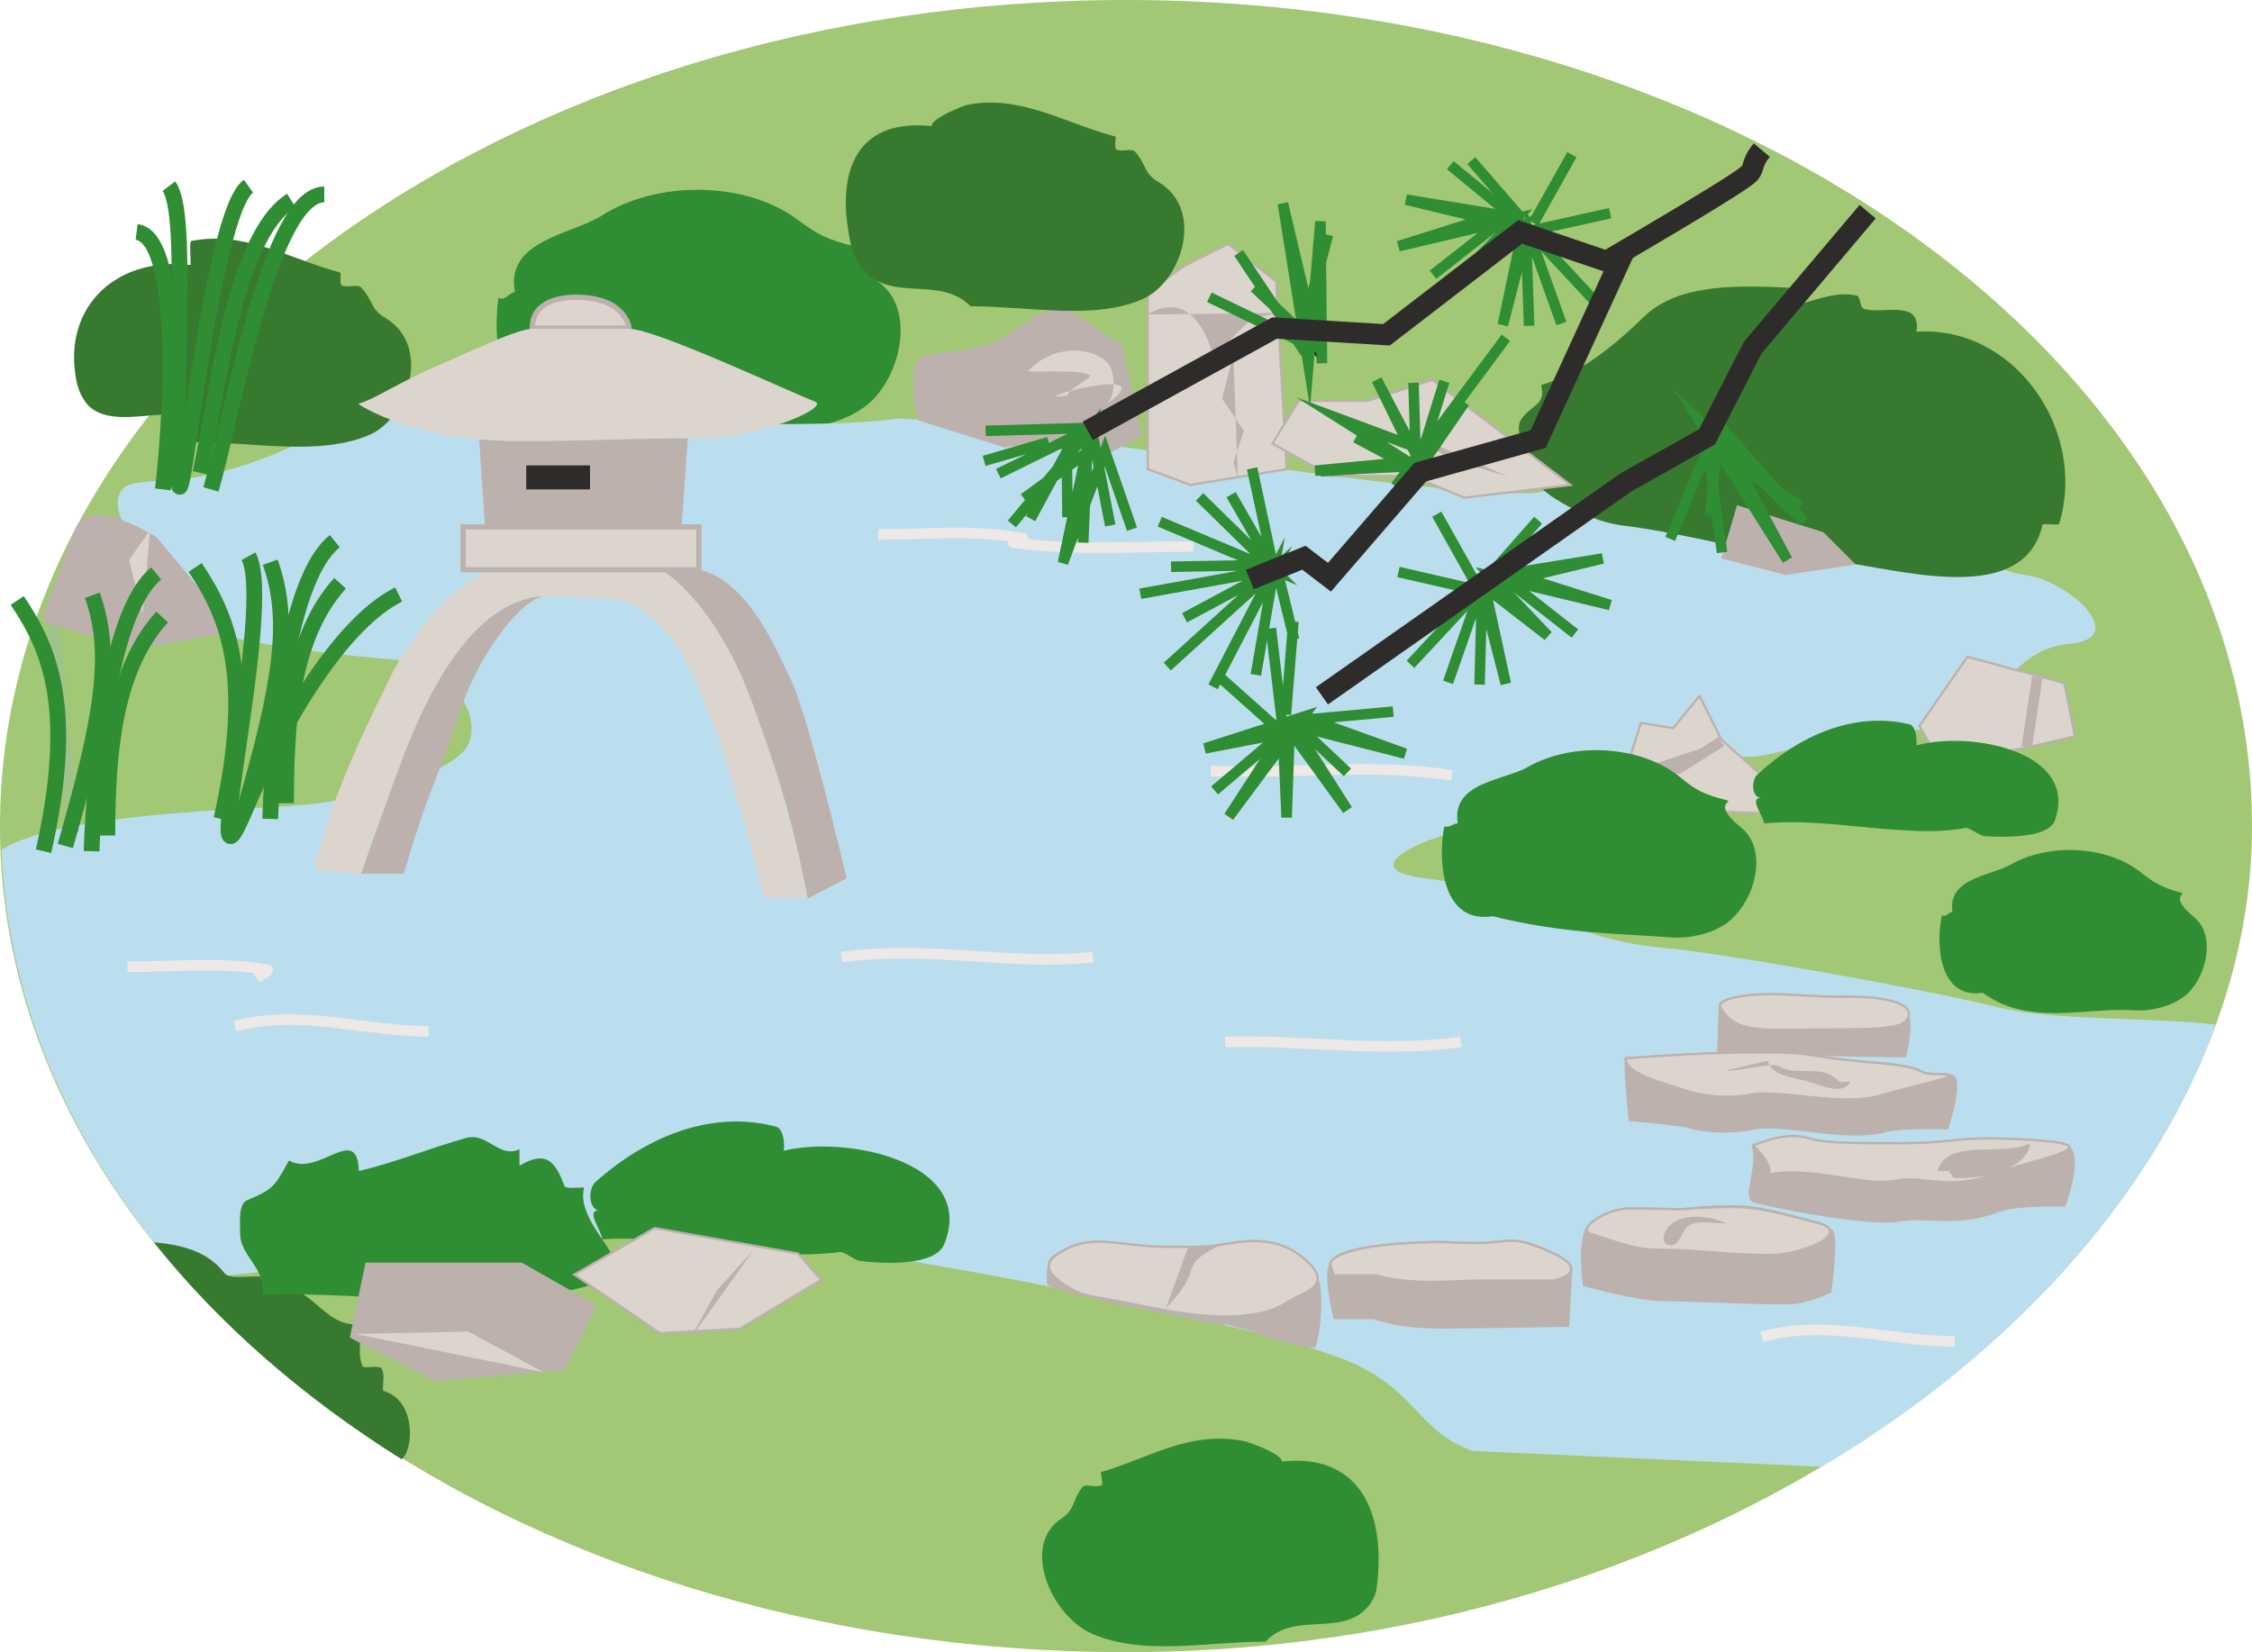 <svg height="211.296" viewBox="0 0 216 158.472" width="288" xmlns="http://www.w3.org/2000/svg"><path style="fill:#a2c775" d="M297.638 500c59.544 0 108-38.231 108-79.2 0-43.775-48.456-79.271-108-79.271s-108 35.496-108 79.272c0 43.632 48.456 79.2 108 79.2z" transform="translate(-189.638 -341.529)"/><path style="fill:#2f8d33" d="M244.142 380.84c-6.408 1.657-7.344-6.263-6.696-10.727.72.288 1.008-.504 1.584-.576-.936-4.968 5.4-5.472 8.352-7.344 5.184-3.312 13.68-3.384 18.792.432 1.728 1.296 2.808 1.944 5.688 2.592 1.08.216-1.944.36 2.16 3.456 3.024 2.232 2.376 7.704-.36 10.872-1.656 1.944-4.896 3.024-7.344 2.952-7.56-.144-15.48 3.24-22.68-1.656h.504z" transform="translate(-189.638 -341.529)"/><path style="fill:#bbdeee" d="M189.782 423.033c5.904-3.672 24.192-3.816 29.16-4.32 5.688-.504 13.896-3.024 15.48-5.544 1.584-2.592-1.08-7.776-6.768-8.352-5.616-.432-20.016-2.016-22.032-4.536-2.088-2.592-1.08-7.2-2.592-7.2s-3.6-4.68-.504-5.184c3.096-.504 4.608 0 9.792-1.512 5.112-1.584 5.616-2.592 11.232-4.176 5.688-1.512 33.984 0 38.664 0 4.536 0 9.72 0 13.32-.504 3.6-.504 55.44 8.424 62.064 6.984 6.696-1.296 27.72 4.392 33.912 4.392s8.208 3.024 12.384 3.6c4.104.504 10.296 6.12 4.104 6.624-6.192.576-6.696 7.704-14.904 8.28-8.28.432-13.392 2.52-15.408 2.52-2.088 0-8.28 1.008-13.392 2.52-5.184 1.584-3.6 2.592-10.296 3.672-6.624.864-15.408 4.536-7.704 5.472 7.704 1.008 8.712 1.584 11.304 3.096 2.592 1.584 6.192 3.096 11.808 3.6 5.688.504 25.704 4.104 31.896 5.688 5.328 1.296 14.616.936 20.88 1.656-6.048 16.488-19.44 31.464-37.8 42.408l-33.48-1.512c-5.688-2.016-5.328-6.336-13.32-9.144-8.64-3.024-16.56-3.96-23.04-5.688-6.912-1.728-32.328-6.12-38.52-6.12-5.616 0-37.872 3.24-48.528 4.608-10.656-11.952-17.136-26.136-17.712-41.328z" transform="translate(-189.638 -341.529)"/><path style="fill:#37792e" d="M197.126 378.249c-.072.72.504 1.512.72 1.872 2.808 3.672 11.088-1.656 10.584 3.816 5.688 0 11.88 1.368 16.704-.72 3.672-1.656 5.904-8.496 1.512-11.16-1.512-.864-1.152-1.656-2.376-2.952-.36-.36-1.368.072-1.872-.216-.216-.216 0-1.224-.144-1.224-4.824-1.296-9.144-4.032-14.256-3.024-.216.072-.072 1.44-.072 2.304-7.488-.864-12.672 4.464-10.8 11.808v-.504zm138.672 6.84c-.144-1.08-.864-2.52-.216-3.384.936-1.368 2.376-1.296 1.872-3.24 3.96-1.152 7.344-4.104 9.864-6.552 3.384-3.312 9.432-3.024 14.832-2.736-.072.648.288 1.44.432 1.44 1.8-.504 3.456-1.152 5.184-.72.288.072.288 1.08.576 1.224 1.728.648 5.616-1.008 5.112 2.232 9.432-.648 16.416 9.504 13.68 18.432-.072.144-1.584-.072-1.584.072-1.944 8.424-15.048 3.816-21.312 3.312-6.264-.432-12.456-2.448-19.008-3.24-2.232-.288-4.536-1.368-6.48-2.592-1.008-.648-2.736-2.088-2.952-4.248zm-107.64 96.408c1.152-.864 1.44-5.616-1.728-6.552-.216-.072.216-1.656-.216-2.16-.36-.36-1.656.072-1.8-.216-.504-1.152-.144-2.592-.144-4.032-3.888.504-4.896-4.752-8.712-3.024 0-.576.072-1.368-.144-1.368-1.368-.504-3.6.288-4.248-.504-1.728-2.232-4.392-2.736-6.768-2.952 6.336 7.92 14.328 14.904 23.76 20.808z" transform="translate(-189.638 -341.529)"/><path style="fill:#2f8d33" d="M212.678 460.04c0-1.295-.216-2.951.648-3.383 2.592-1.08 2.664-1.368 4.032-3.816 2.808 1.656 6.552-3.672 6.696 1.008 3.456-.792 6.696-2.16 10.296-3.168 2.016-.576 3.168 2.016 5.112 1.08v1.584c2.664-1.584 3.456-.288 4.32 1.944.144.288 1.152.144 1.872.144-.936 3.816 5.832 7.704 1.8 9-10.368 3.456-21.744.864-32.688 1.296.504-2.376-1.944-3.6-2.088-5.688z" transform="translate(-189.638 -341.529)"/><path style="fill:#2f8d33" d="M247.166 457.665c-1.152-.144-1.08-2.16-.432-2.736 4.824-4.32 11.088-6.984 17.352-5.328.576.144.864 1.368.72 2.304 6.336-1.512 18.504 1.224 15.408 8.928-.72 1.944-4.968 2.016-7.92 1.656-.648 0-1.656-.936-2.088-.864a32.484 32.484 0 0 1-6.984.072c-5.256-.432-10.44-1.656-15.84-1.296.072-.648-1.728-2.952-.216-2.736z" transform="translate(-189.638 -341.529)"/><path style="fill:none;stroke:#2f8d33;stroke-width:1.512;stroke-miterlimit:10.433" d="M213.47 359.385c-3.6 2.592-6.408 32.976-6.696 28.368-.504-9.792 1.008-25.776-.936-28.368m3.024 27.504c1.512-6.696 3.096-22.608 8.712-26.136" transform="translate(-189.638 -341.529)"/><path style="fill:none;stroke:#2f8d33;stroke-width:1.512;stroke-miterlimit:10.433" d="M209.87 388.473c2.088-7.2 5.688-28.296 10.872-28.296m-15.48 28.296c1.008-8.712 1.512-24.192-2.52-24.696" transform="translate(-189.638 -341.529)"/><path style="fill:#bcb1ad" d="M277.694 381.849s-1.44-5.688.576-6.192c2.016-.504 5.616-.504 7.2-1.512 1.512-1.008 5.616-3.6 5.616-3.6l6.192 4.104 1.872 8.712-3.96 2.088-4.104-1.584-5.112.576z" transform="translate(-189.638 -341.529)"/><path style="fill:#dcd5ce;stroke:#bcb1ad;stroke-width:.216;stroke-miterlimit:10.433" d="m299.726 386.529 4.104 1.512 9.216-1.512-1.008-18-4.608-3.6-4.176 2.088-3.528 2.52z" transform="translate(-189.638 -341.529)"/><path style="fill:#bcb1ad" d="M299.654 371.697c4.896-2.88 6.336 4.032 6.336 4.032l3.672-3.6 2.52-.576zm8.28 3.888-1.08 4.176 2.088 3.096-1.008 3.024.432 1.368z" transform="translate(-189.638 -341.529)"/><path style="fill:#dcd5ce;stroke:#bcb1ad;stroke-width:.216;stroke-miterlimit:10.433" d="m311.678 384.08 2.52-4.103h6.624l6.192-2.016 13.248 10.08-10.152 1.224-5.112-2.088h-7.704z" transform="translate(-189.638 -341.529)"/><path style="fill:#bcb1ad" d="m323.63 382.569 5.4 3.096 5.256 1.584zm31.104 12.528 1.512-5.112 8.28 2.592 3.096 3.096-6.696 1.008zm6.192 1.583 3.528-4.103z" transform="translate(-189.638 -341.529)"/><path style="fill:#dcd5ce;stroke:#bcb1ad;stroke-width:.216;stroke-miterlimit:10.433" d="m373.742 411.153 4.608-6.624 9.288 2.52 1.008 5.112-4.68 1.08-8.208 1.512zM344.438 419l15.408.577.576-2.016-5.688-5.112-2.088-4.176-2.52 3.096-3.096-.504z" transform="translate(-189.638 -341.529)"/><path style="fill:#bcb1ad" d="m345.446 415.76 5.184-.503 4.104-2.592z" transform="translate(-189.638 -341.529)"/><path style="fill:none;stroke:#bcb1ad;stroke-width:1.008;stroke-miterlimit:10.433" d="m345.446 415.76 5.184-.503 4.104-2.592" transform="translate(-189.638 -341.529)"/><path style="fill:#dcd5ce;stroke:#bcb1ad;stroke-width:.216;stroke-miterlimit:10.433" d="m266.174 461.769 2.232 2.52-7.776 4.68-7.704.432-8.208-5.616 7.704-4.464z" transform="translate(-189.638 -341.529)"/><path style="fill:#bcb1ad" d="m255.806 469.977 2.592-4.68 3.6-3.96zm-24.408 4.032 12.384-1.08 3.096-6.192-7.2-4.104h-14.976l-1.512 7.2z" transform="translate(-189.638 -341.529)"/><path style="fill:#dcd5ce" d="m223.694 469.473 10.872-.216 7.2 3.888z" transform="translate(-189.638 -341.529)"/><path style="fill:none;stroke:#eee9e7;stroke-width:1.008;stroke-miterlimit:10.433" d="M201.878 434.265c4.536 0 8.928-.504 13.392.288.288.072-.576.504-1.008.792m-2.088 4.608c6.264-1.656 12.384.504 18.576.504m39.6-7.128c8.64-1.152 16.128.864 24.12 0m12.672 8.136c7.344-.216 15.264 1.08 22.608 0m-23.976-25.992c7.632.36 15.408-.792 23.112.432m-55.008-23.112c4.608 0 9.216-.504 13.824.36.504.144-1.224.432-.864.432 5.832.792 11.52.36 17.28.36" transform="translate(-189.638 -341.529)"/><path style="fill:#37792e" d="M271.43 365.217c-.072.72.504 1.512.72 1.872 2.808 3.672 7.488.72 10.584 3.816 5.688 0 11.952 1.368 16.56-.72 3.672-1.656 5.904-8.496 1.512-11.16-1.512-.864-1.152-1.656-2.304-2.952-.36-.36-1.296.072-1.8-.216-.216-.216 0-1.224-.072-1.224-4.896-1.296-9.216-4.104-14.328-3.024-.216.072-3.312 1.224-3.312 2.016-7.488-.792-9.432 4.752-7.56 12.096v-.504z" transform="translate(-189.638 -341.529)"/><path style="fill:#2f8d33" d="M333.062 429.369c-5.112 1.008-5.544-5.184-4.896-8.568.576.144.792-.288 1.296-.288-.648-3.96 4.392-4.104 6.696-5.4 4.248-2.448 10.872-2.16 14.688 1.008 1.296 1.08 2.088 1.584 4.392 2.16.792.216-1.584.216 1.44 2.664 2.304 1.872 1.584 6.12-.648 8.424-1.296 1.512-3.888 2.16-5.832 2.088-5.904-.432-10.584-.36-17.568-2.088h.432zm25.56-11.304c-1.08 0-.936-1.728-.504-2.16 3.96-3.744 9.288-6.192 14.688-4.896.504.144.72 1.152.648 2.016 5.328-1.44 15.696.648 13.248 7.272-.648 1.512-4.248 1.584-6.696 1.44-.504-.072-1.44-.792-1.8-.792-2.088.36-4.032.36-5.976.216-4.464-.216-8.856-1.08-13.392-.648 0-.648-1.584-2.52-.216-2.448z" transform="translate(-189.638 -341.529)"/><path style="fill:#dcd5ce;stroke:#bcb1ad;stroke-width:.504;stroke-miterlimit:10.433" d="M240.686 372.993c0-2.016 1.728-3.024 4.536-2.952 4.464.144 4.752 2.952 4.752 2.952z" transform="translate(-189.638 -341.529)"/><path style="fill:#bcb1ad" d="m235.574 383.289.576 8.64c7.704 1.008 14.688.72 18.864.072l.648-9.144s-2.592.432-6.696.432h-13.392z" transform="translate(-189.638 -341.529)"/><path style="fill:#2d2c2b" d="M246.23 388.473v-2.304h-6.12v2.304z" transform="translate(-189.638 -341.529)"/><path style="fill:#dcd5ce" d="M219.806 424.977c1.512-7.128 5.544-14.976 7.56-19.08 2.088-4.104 6.768-9.288 9.792-9.792 3.024-.504 12.312-1.512 15.912 0 3.6 1.584 5.472 4.68 8.64 12.528 2.664 6.624 5.544 19.008 5.544 19.008h-4.392c-1.584-7.056-5.184-20.16-8.928-24.984-2.592-3.168-4.32-3.6-6.408-3.744-3.168-.216-6.408-.288-8.28.288-3.96 1.368-7.704 8.28-10.296 13.896-2.592 5.616-4.68 12.24-4.68 12.24z" transform="translate(-189.638 -341.529)"/><path style="fill:#bcb1ad" d="M228.374 425.337c1.368-4.68 2.088-6.624 3.672-10.728 1.512-4.032 2.376-8.208 5.976-12.816 2.304-2.952 3.744-3.096 3.744-3.096-6.912.504-11.088 9.36-13.392 15.264-1.728 4.536-4.104 11.376-4.104 11.376zm28.296-29.16c4.608 1.008 7.2 7.2 8.712 10.296 1.584 3.096 4.824 16.632 5.472 19.296l-3.744 1.944c-1.512-8.136-3.384-13.464-5.328-18.792-3.6-9.864-8.712-12.744-8.712-12.744z" transform="translate(-189.638 -341.529)"/><path style="fill:#dcd5ce;stroke:#bcb1ad;stroke-width:.504;stroke-miterlimit:10.433" d="M256.67 396.177v-4.104h-22.608v4.104z" transform="translate(-189.638 -341.529)"/><path style="fill:#dcd5ce" d="M223.982 380.265c1.584-.432 3.96-2.088 7.488-3.6 3.672-1.584 7.776-3.6 9.288-3.6h9.216c2.592 0 15.984 6.336 17.856 6.984 1.368.648-5.688 3.6-11.304 3.528-4.68-.072-15.12.432-18.864.216-9-.288-13.68-3.528-13.68-3.528z" transform="translate(-189.638 -341.529)"/><path style="fill:none;stroke:#2f8d33;stroke-width:1.008;stroke-miterlimit:10.433" d="m325.07 386.097-8.784.648" transform="translate(-189.638 -341.529)"/><path style="fill:#2d2c2b;stroke:#2f8d33;stroke-width:1.008;stroke-miterlimit:10.433" d="m353.222 383 1.584 11.52z" transform="translate(-189.638 -341.529)"/><path style="fill:#2d2c2b" d="m353.654 390.993.792-8.136 6.624 12.384-8.352-13.248 9.936 9.576-8.928-10.224z" transform="translate(-189.638 -341.529)"/><path style="fill:none;stroke:#2f8d33;stroke-width:1.008;stroke-miterlimit:10.433" d="m353.654 390.993.792-8.136 6.624 12.384-8.352-13.248 9.936 9.576-8.928-10.224m-.216 3.095-3.672 8.785" transform="translate(-189.638 -341.529)"/><path style="fill:none;stroke:#2f8d33;stroke-width:1.008;stroke-miterlimit:10.433" d="M354.734 385.305c-.144-.36 7.632 4.824 7.632 4.824m-37.44 15.12 6.768-7.272 7.416-6.192" transform="translate(-189.638 -341.529)"/><path style="fill:none;stroke:#2f8d33;stroke-width:1.008;stroke-miterlimit:10.433" d="m328.526 406.977 3.168-9.072 2.376 9.216-2.016-9.288 6.048 4.68-5.4-5.688 11.376 2.736-9.576-3.024 8.856-1.44-11.664 2.808m-4.248-7.056 3.672 6.552m.504.792-7.848-1.8m16.92 5.904-7.344-5.76m3.816-5.112-4.752 5.4m-.864 10.368.216-8.208m-6.768 3.095 6.264-4.751" transform="translate(-189.638 -341.529)"/><path style="fill:#2d2c2b" d="m311.534 401.793 1.152 9.72z" transform="translate(-189.638 -341.529)"/><path style="fill:none;stroke:#2f8d33;stroke-width:1.008;stroke-miterlimit:10.433" d="m311.534 401.793 1.152 9.72" transform="translate(-189.638 -341.529)"/><path style="fill:#2d2c2b" d="m306.71 406.545 5.976 5.328z" transform="translate(-189.638 -341.529)"/><path style="fill:none;stroke:#2f8d33;stroke-width:1.008;stroke-miterlimit:10.433" d="m306.71 406.545 5.976 5.328m0 0-7.488 1.44 9.432-3.024-7.128 9.576 5.184-7.992.36 8.064.288-8.352 5.544 7.632-5.184-8.136 10.728 2.736-9.792-3.528m-1.656-.216.72-8.928m9.576 8.64-8.64.792m4.248 5.04-4.896-4.608m-7.848 6.336 5.616-4.752" transform="translate(-189.638 -341.529)"/><path style="fill:#2d2c2b;stroke:#2f8d33;stroke-width:1.008;stroke-miterlimit:10.433" d="m323.486 388.185 10.584-14.256z" transform="translate(-189.638 -341.529)"/><path style="fill:none;stroke:#2f8d33;stroke-width:1.008;stroke-miterlimit:10.433" d="m328.166 378.105-2.376 7.632-4.104-7.776 3.024 6.192-6.408-2.376 7.056 4.464-9.576.432 10.008-.936m-.576-7.488.216 7.344m4.68-5.473-4.248 6.193m-6.192-2.808 6.192 3.312" transform="translate(-189.638 -341.529)"/><path style="fill:#2d2c2b" d="m309.734 386.457 2.088 9.72-7.128-6.984 7.128 6.984-10.944-4.608 10.944 4.608-12.816 2.304 12.816-2.304-10.224 9.288 10.224-9.288-5.832 11.232 5.832-11.232-1.728 10.08 1.728-10.08z" transform="translate(-189.638 -341.529)"/><path style="fill:none;stroke:#2f8d33;stroke-width:1.008;stroke-miterlimit:10.433" d="m309.734 386.457 2.088 9.72-7.128-6.984 7.128 6.984-10.944-4.608 10.944 4.608-12.816 2.304 12.816-2.304-10.224 9.288 10.224-9.288-5.832 11.232 5.832-11.232-1.728 10.08 1.728-10.08m1.944 6.696-1.512-6.192m-9 4.104 6.984-3.744m-8.28-1.152 8.352-.144m-2.592-6.768 3.312 5.76m-26.856-11.88 10.152-.288-8.928 4.392 8.928-4.392-7.632 9.216 7.632-9.216-2.736 12.96 4.032-10.728 2.592 7.488-2.592-7.488m-3.672-1.008.072 7.344m1.512 2.448.432-9.936m-5.472 7.631 4.608-8.567m-5.256 6.624 5.832-4.248m-9.648.648 6.192-1.8m5.904 7.992-1.8-9.288" transform="translate(-189.638 -341.529)"/><path style="fill:#2d2c2b;stroke:#2f8d33;stroke-width:1.008;stroke-miterlimit:10.433" d="m314.846 375.369-6.408-9.576z" transform="translate(-189.638 -341.529)"/><path style="fill:#2d2c2b" d="m309.95 369.105 5.976 5.616-3.24-13.68 2.448 15.408 1.152-13.68.144 13.608z" transform="translate(-189.638 -341.529)"/><path style="fill:none;stroke:#2f8d33;stroke-width:1.008;stroke-miterlimit:10.433" d="m309.95 369.105 5.976 5.616-3.24-13.68 2.448 15.408 1.152-13.68.144 13.608m-2.304-2.232-8.496-4.104" transform="translate(-189.638 -341.529)"/><path style="fill:none;stroke:#2f8d33;stroke-width:1.008;stroke-miterlimit:10.433" d="M314.486 372.633c.216.432 2.52-8.568 2.52-8.568m25.92 6.695-6.768-7.271-7.416-6.12" transform="translate(-189.638 -341.529)"/><path style="fill:none;stroke:#2f8d33;stroke-width:1.008;stroke-miterlimit:10.433" d="m339.398 372.56-3.24-9.071-2.376 9.216 1.944-9.288-6.048 4.68 5.4-5.616-11.304 2.664 9.576-3.024-8.856-1.44 11.664 2.808m4.248-7.129-3.672 6.553m-.432.792 7.776-1.728m-16.992 5.903 7.344-5.76m-3.672-5.183 4.68 5.4m.864 10.44-.288-8.208" transform="translate(-189.638 -341.529)"/><path style="fill:none;stroke:#2d2c2b;stroke-width:2.016;stroke-miterlimit:10.433" d="m293.966 382.857 17.928-9.864 10.728.648 12.816-9.864 8.28 2.808s11.88-6.912 13.464-8.208c.864-.648.288-1.08 1.44-2.448" transform="translate(-189.638 -341.529)"/><path style="fill:none;stroke:#2d2c2b;stroke-width:2.016;stroke-miterlimit:10.433" d="m309.518 397.113 5.184-2.088 2.448 1.872 8.712-10.08 11.304-3.168 8.424-18.36m-29.16 42.984 29.232-20.52 7.704-4.32 4.392-8.568 11.016-13.032" transform="translate(-189.638 -341.529)"/><path style="fill:none;stroke:#eee9e7;stroke-width:1.008;stroke-miterlimit:10.433" d="M358.622 469.76c6.192-1.727 12.312.433 18.504.433" transform="translate(-189.638 -341.529)"/><path style="fill:#2f8d33" d="M380.006 436.713c-4.32.864-4.752-4.464-4.104-7.416.36.288.648-.288 1.008-.288-.504-3.312 3.744-3.456 5.688-4.608 3.6-2.016 9.288-1.8 12.528.936 1.08.792 1.728 1.296 3.672 1.8.72.216-1.296.216 1.296 2.376 1.944 1.584 1.368 5.184-.504 7.2-1.224 1.224-3.384 1.8-5.04 1.728-4.896-.36-10.296 1.656-14.904-1.8.072 0 .216 0 .36.072z" transform="translate(-189.638 -341.529)"/><path style="fill:none;stroke:#a0c38d;stroke-width:1.008;stroke-miterlimit:10.433" d="m194.606 399.777 2.088 21.6" transform="translate(-189.638 -341.529)"/><path style="fill:#bcb1ad" d="M193.598 401.073s1.944-5.328 3.24-8.784c1.296-3.456 7.848.792 7.848.792l7.488 9-9.648 1.728z" transform="translate(-189.638 -341.529)"/><path style="fill:#dcd5ce" d="m204.038 392.36-2.016 2.88s1.512 6.12 1.296 5.185z" transform="translate(-189.638 -341.529)"/><path style="fill:none;stroke:#bcb1ad;stroke-width:1.008;stroke-miterlimit:10.433" d="m385.046 406.473-1.008 6.696" transform="translate(-189.638 -341.529)"/><path style="fill:#bcb1ad;stroke:#bcb1ad;stroke-width:.216;stroke-miterlimit:10.433" d="M340.334 463.137c-.072-.36-.504-.792-1.656-1.368-4.176-1.944-4.176-1.008-7.272-1.008-3.024 0-2.52-.216-6.624 0-7.632.432-7.344 1.872-7.344 1.872-1.008.576.216 5.328.216 5.328h3.744c3.456 1.152 6.768.864 9.576.864 2.52 0 9.072-.144 9.072-.144z" transform="translate(-189.638 -341.529)"/><path style="fill:#dcd5ce;stroke:#bcb1ad;stroke-width:.216;stroke-miterlimit:10.433" d="M317.582 463.857h4.032c3.672 1.008 7.272.504 9.792.504h7.272s3.744-.792 0-2.592c-4.176-1.944-4.176-1.008-7.272-1.008-3.024 0-2.52-.216-6.624 0-7.704.432-7.56 2.016-7.56 2.016z" transform="translate(-189.638 -341.529)"/><path style="fill:#bcb1ad" d="M307.142 468.537s-17.208-3.168-16.992-3.96c0-.288 0-1.368.072-1.656 0-.792 1.008-1.224 1.656-1.584 2.736-1.44 5.472-.216 9.432-.216 4.536 0 3.6.072 6.984-.432 3.24-.432 5.184.36 6.912 2.088.504.504.72.936.72 1.296.144.36.288.792.288 1.224.216 3.6-.504 5.4-.504 5.4s-.936.144-5.616-1.368z" transform="translate(-189.638 -341.529)"/><path style="fill:none;stroke:#bcb1ad;stroke-width:.216;stroke-miterlimit:10.433" d="M307.142 468.537s-17.208-3.168-16.992-3.96c0-.288 0-1.368.072-1.656 0-.792 1.008-1.224 1.656-1.584 2.736-1.44 5.472-.216 9.432-.216 4.536 0 3.6.072 6.984-.432 3.24-.432 5.184.36 6.912 2.088.504.504.72.936.72 1.296.144.36.288.792.288 1.224.216 3.6-.504 5.4-.504 5.4s-.936.144-5.616-1.368" transform="translate(-189.638 -341.529)"/><path style="fill:#dcd5ce;stroke:#bcb1ad;stroke-width:.216;stroke-miterlimit:10.433" d="M291.374 464.505c1.872 1.296 2.16 1.224 5.4 1.8 3.024.576 3.384.72 6.12 1.152 5.688.864 8.784 0 10.296-1.08 1.368-.864 4.176-1.44 2.088-3.6-1.728-1.728-3.744-2.52-6.984-2.088-3.312.504-2.376.432-6.912.432-3.96 0-6.696-1.224-9.504.216-.936.576-2.88 1.44-.504 3.168z" transform="translate(-189.638 -341.529)"/><path style="fill:#bcb1ad" d="m303.614 461.12-2.16 5.905c4.032-4.176.864-3.888 5.184-6.048-1.008 0-3.024.144-3.024.144z" transform="translate(-189.638 -341.529)"/><path style="fill:#bcb1ad;stroke:#bcb1ad;stroke-width:.216;stroke-miterlimit:10.433" d="M372.662 438.873c0-1.08-2.016-1.728-5.4-1.728-4.176.072-6.912-.432-9.936-.144-3.096.36-2.736 1.08-2.736 1.08l-.144 4.392c4.032-.216 2.304-.216 6.984.072 4.752.288 10.944.288 10.944.288s.648-2.664.288-3.96z" transform="translate(-189.638 -341.529)"/><path style="fill:#dcd5ce;stroke:#bcb1ad;stroke-width:.216;stroke-miterlimit:10.433" d="M354.59 438.08c1.152 1.873 2.304 2.305 6.984 2.233 4.392-.144 9.792.216 10.8-.792 1.296-1.368-.936-2.376-5.112-2.376-4.176.072-6.912-.504-9.936-.144-3.096.36-2.736 1.08-2.736 1.08z" transform="translate(-189.638 -341.529)"/><path style="fill:#bcb1ad;stroke:#bcb1ad;stroke-width:.216;stroke-miterlimit:10.433" d="M376.766 444.705c-.072-.072-.432-.144-1.008-.144-3.096 0-.216-.648-6.912-1.152-6.696-.576-4.392-.936-10.512-.936-6.192 0-12.744.648-12.744.648-.072.144-.072-.144 0 0-.144.576.36 5.832.36 5.832s4.752.432 5.616.648c1.512.504 3.96.648 6.552.144 2.52-.504 8.712 1.296 12.312.288 1.44-.432 5.976-.288 5.976-.288s1.656-4.896.36-5.04z" transform="translate(-189.638 -341.529)"/><path style="fill:#dcd5ce;stroke:#bcb1ad;stroke-width:.216;stroke-miterlimit:10.433" d="M345.59 443.049c-.144 1.512 3.96 2.448 5.544 3.024 1.512.504 3.96.936 6.552.432 2.52-.504 8.568 1.152 12.168.144 3.6-1.08 9-2.088 5.904-2.088s-.216-.648-6.912-1.152c-6.696-.576-4.392-.936-10.512-.936-6.192 0-12.744.576-12.744.576z" transform="translate(-189.638 -341.529)"/><path style="fill:#bcb1ad" d="M355.238 444.2c.072 0 3.96-.935 3.96-.935.288 1.44 2.376 1.584 3.672 1.944 1.512.432 3.528 1.44 4.248.072-.432-.072-.936.216-1.224-.144-1.512-1.584-4.104-.288-5.616-1.368-.504-.36-4.608.648-5.04.432z" transform="translate(-189.638 -341.529)"/><path style="fill:#bcb1ad;stroke:#bcb1ad;stroke-width:.216;stroke-miterlimit:10.433" d="M365.174 459.465c-.144-.216-.504-.504-1.152-.648-4.248-1.08-5.688-1.584-8.28-1.584-2.52 0-4.752.288-4.752.288s-3.096-.072-5.112-.072c-1.44 0-3.456 1.008-3.96 1.8-.936 1.368-.36 5.544-.36 5.544s5.112 1.44 7.632 1.44c2.592 0 8.712.36 12.384.288 1.656-.144 3.6-1.08 3.6-1.08s.864-5.832 0-5.976z" transform="translate(-189.638 -341.529)"/><path style="fill:#dcd5ce;stroke:#bcb1ad;stroke-width:.216;stroke-miterlimit:10.433" d="M342.278 459.897c4.32 1.44 4.68 1.512 7.272 1.512 2.592 0 6.192.504 9.792.504 3.24 0 8.136-2.16 4.608-3.096-4.248-1.08-5.616-1.512-8.208-1.512-2.592 0-4.752.216-4.752.216s-3.096-.072-5.184-.072c-2.016 0-5.112 1.944-3.528 2.448z" transform="translate(-189.638 -341.529)"/><path style="fill:#bcb1ad" d="M349.19 460.185c.504-2.448 4.248-2.232 6.048-1.296-1.296 0-2.736-.36-3.672.216-.792.576-.792 2.376-2.16 1.728-.072 0-.216-.432-.216-.648z" transform="translate(-189.638 -341.529)"/><path style="fill:#bcb1ad;stroke:#bcb1ad;stroke-width:.216;stroke-miterlimit:10.433" d="M388.142 451.617c0-.288-.936-.576-3.384-.72-7.704-.504-7.2.288-12.816.288-5.688 0-7.2 0-9.216-.504-2.088-.504-4.968.72-4.968.72.648 2.304-1.08 5.112.216 5.4 3.816.936 11.232 2.232 13.824 1.8 2.52-.504 5.472.648 9.576-.936 1.728-.648 6.264-.504 6.264-.504s1.656-4.248.504-5.544z" transform="translate(-189.638 -341.529)"/><path style="fill:#dcd5ce;stroke:#bcb1ad;stroke-width:.216;stroke-miterlimit:10.433" d="M357.83 451.4c3.456 3.529-.648 2.737 3.312 2.593 3.96-.072 7.776 1.296 10.296.792 2.52-.576 5.112 1.008 9.216-.576 4.176-1.512 11.88-2.808 4.176-3.312-7.776-.504-7.2.288-12.888.288-5.616 0-7.2 0-9.216-.576-2.088-.504-4.896.792-4.896.792z" transform="translate(-189.638 -341.529)"/><path style="fill:#bcb1ad" d="M375.47 453.849c.936-3.24 6.264-1.296 8.856-2.664 0 2.304-4.608 3.6-7.416 3.312.144-.288-.36-.36-.288-.648h-1.152z" transform="translate(-189.638 -341.529)"/><path style="fill:#dcd5ce" d="M288.206 377.169c3.744 0 4.968-.072 5.832.288.792.216-1.8 1.152-2.016 2.016-5.256.792 10.008-3.456 3.6.936 1.152-.72 1.008-3.456.144-4.176-1.944-1.728-5.544-1.368-7.56.936z" transform="translate(-189.638 -341.529)"/><path style="fill:none;stroke:#2f8d33;stroke-width:1.512;stroke-miterlimit:10.433" d="M210.878 420.08c3.096-13.751.576-19.511-2.52-24.12" transform="translate(-189.638 -341.529)"/><path style="fill:none;stroke:#2f8d33;stroke-width:1.512;stroke-miterlimit:10.433" d="M213.47 394.88c2.592 4.68-4.896 34.993-.504 24.769 4.104-9.792 9.792-18.576 14.904-21.096" transform="translate(-189.638 -341.529)"/><path style="fill:none;stroke:#2f8d33;stroke-width:1.512;stroke-miterlimit:10.433" d="M215.558 420.08s.504-22.103 6.192-26.64" transform="translate(-189.638 -341.529)"/><path style="fill:none;stroke:#2f8d33;stroke-width:1.512;stroke-miterlimit:10.433" d="M217.07 418.569c0-7.704.504-15.912 5.184-21.096m-9.288 22.104c3.6-12.312 4.608-18.504 2.592-24.12m-21.744 27.72c3.096-13.752.576-19.44-2.52-24.048m7.128 24.048s.576-22.032 6.192-26.64" transform="translate(-189.638 -341.529)"/><path style="fill:none;stroke:#2f8d33;stroke-width:1.512;stroke-miterlimit:10.433" d="M199.934 421.665c0-7.56.576-15.84 5.256-20.952m-9.288 21.96c3.528-12.24 4.608-18.432 2.592-24.048" transform="translate(-189.638 -341.529)"/><path style="fill:#2f8d33" d="M321.614 493.305c.216.792-.216 1.512-.432 1.872-2.376 3.672-7.344.72-10.152 3.816-5.616 0-11.664 1.368-16.56-.72-3.96-1.656-6.984-8.496-3.024-11.088 1.368-.936 1.008-1.728 2.016-3.024.288-.36 1.368.144 1.872-.216.144-.216-.216-1.224-.072-1.224 4.536-1.296 8.496-4.032 13.752-2.952.144 0 3.528 1.152 3.6 1.944 7.344-.792 10.008 4.752 9.072 12.096 0-.144-.072-.36-.072-.504z" transform="translate(-189.638 -341.529)"/></svg>
